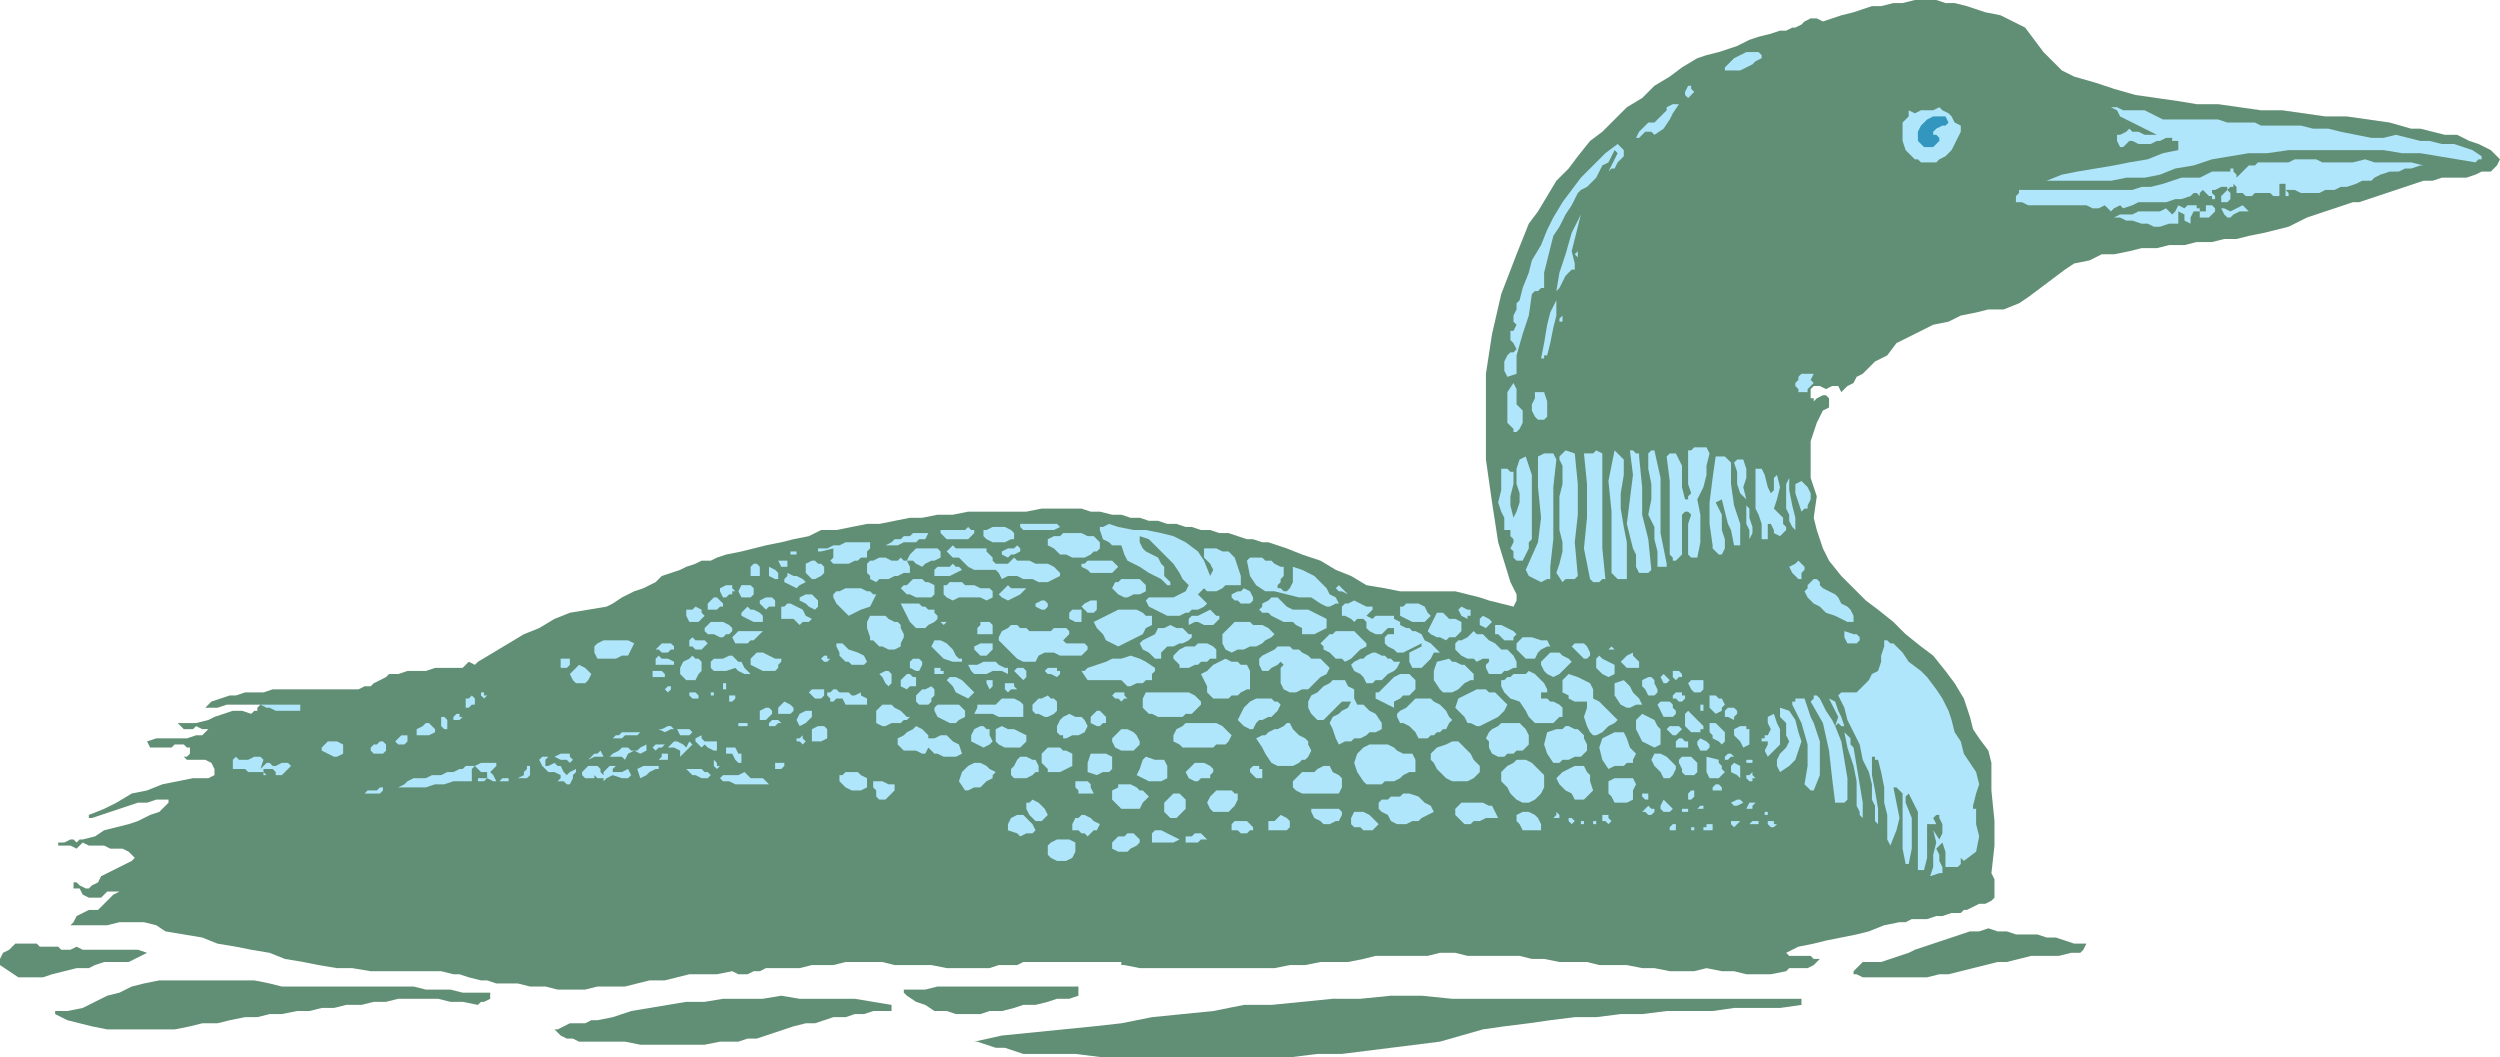<svg xmlns="http://www.w3.org/2000/svg" width="612" height="258.75"><path fill="#618f75" fill-rule="evenodd" d="M3.75 231H9l.75.75h4.5l.75.75h2.25l1.5-.75 1.5.75h13.5l2.25.75-4.5 2.25h-6l-2.25.75-1.5.75h-3l-6 1.5-2.25.75h-6l-4.5-3v-1.5l.75-1.5 1.5-.75 1.5-1.5m9.75 16.5h3l3.75-.75 6-3 3-.75 3-1.5 3-.75L39 240h23.25l3.75.75 3 .75h32.25l3 .75h6l3 .75H120v1.5l-1.5.75h-.75l-.75.75-3.75-.75h-3l-3-.75H97.5l-3 .75h-3l-3 .75h-3.75l-3 .75h-3l-3 .75h-3l-3.75.75h-3l-3 .75h-3l-3.75.75-3 .75H49.5l-3 .75-3.75.75h-16.5l-3.75-.75-6-1.5-3-1.5v-.75m6.75-42 3-.75 2.25-1.5 6-1.5 2.25-.75 3-1.5 2.25-.75 2.25-2.25v-.75h-3l-2.25.75h-2.25l-11.25 3.75h-.75v-.75l3.75-1.5 3-1.5 3.75-2.25 3.75-.75 3.75-1.5 7.5-1.5H51l1.5-.75v-1.5l-.75-1.5-1.5-.75h-4.5l-.75-.75h.75l.75-.75V183h-.75l-.75-.75h-2.25L42 183h-5.25l-.75-1.5 2.25-.75h7.5L48 180h1.5l1.5-1.5h-1.5l-1.5-.75-.75.75H45l-1.5-1.5H48l3-.75 1.5-.75L57 174h2.25l2.25.75.75-.75H63v-.75l.75-.75H55.5l-2.25.75h-3l1.5-1.5 4.5-1.5h1.5l2.25-.75h4.5l2.25-.75h21l1.5-.75h1.5l.75-.75 3-1.5.75-.75h2.25l2.25-.75h4.5l2.25-.75h6.75l1.5-1.5 1.5.75.75-.75 11.25-6.75 3.75-1.5 3.75-2.25 3.75-1.5 9-1.5 1.5-.75 2.25-1.5 3-1.5 2.25-.75 3-1.5 1.5-1.5 4.5-1.5 1.5-.75 2.25-.75 1.5-.75H174l1.5-.75 2.25-.75 3.75-.75 6-1.5 3.75-.75 3-.75 3.75-.75 3-1.5h3.75l7.5-1.5h3l7.5-1.5h3l3.75-.75h3.75l3.75-.75h14.25l3.75-.75h9.75l2.25.75h2.25l3 .75h2.25l2.25.75H279l2.25.75h2.25l2.25.75H288l2.25.75h1.5l2.25.75h2.25l2.25.75h2.25l4.5 1.5h1.5l2.25.75h1.5l4.5 1.5 3.75 1.5 4.5 1.5 3.75 2.25 3.75 1.5 3.75 2.25 4.5.75 3.75.75h13.5l6 1.5 2.25.75 6 1.5.75-1.5v-1.5l-1.5-3-3-9.75-1.5-9.75-1.5-10.5v-21l1.5-9.75L367.5 72l3.75-9.75 3-7.5 2.25-3 4.5-7.5 3-3 2.25-3 3-3.75 3-2.25 6-6L402 24l3-3 3.75-2.25 3-2.25 3.75-2.25 2.25-.75 3-.75 4.5-1.5 3-1.5L430.5 9l3-.75 2.25-.75h1.5l1.5-.75h.75L441 6l.75-.75 1.5-.75h1.5l1.5.75 4.5-1.5 3-.75 4.5-1.5h2.25l3-.75h2.25l3-.75H474l2.25.75h2.25l3 .75L486 3l3.75.75 6 3 4.5 6 4.5 4.5 3 1.5 5.25 1.5 4.5 1.5 5.25 1.5 10.5 1.5 4.5.75H543l10.5 1.5h5.25l10.5 1.5h5.25L585 30l5.25 1.5h2.25l6 1.5h3l3 1.5 2.25.75 3 1.5L612 39l-.75 1.5-1.5 1.5h-2.25l-1.5.75-2.25.75h-6l-2.25.75h-2.25L577.5 49.5H576l-11.25 3.75-4.5 2.25-6 1.5-3.75.75-3 .75h-3l-3 .75h-3.75l-3 .75H531l-3 .75h-3.75l-3 .75-3.75.75h-3l-3 1.5-3.75.75-2.25 1.5-9 6.75-2.25 1.5-3.75 1.5h-3.75l-3 .75-3.75.75-3 1.5-3.75.75-9 4.5-2.25 3-3 1.5-3 3-1.5.75-.75 1.5-1.5.75-1.5 1.5-.75-1.5h-1.5l-1.5.75-1.5-.75H444l-.75.75v2.25h.75v.75l.75-.75 1.5-.75h.75l.75.75v2.25l-1.5.75-1.5 3-1.5 4.5v9l1.5 4.5-.75 5.25.75 3 1.5 4.5 1.5 3 3 3.75 6 6 3 2.25 3.75 3 3 3 3.75 3 3 2.25 3 3.75 2.25 3 2.25 3.75 1.5 4.5.75 3 1.5 2.25 2.25 3 .75 3v6.75l.75 7.5v6l-.75 6.75.75 1.5v4.5l-.75.75-1.5.75h-1.5l-3 1.5h-.75l-.75.75h-2.25l-2.25.75H474l-2.25.75H468l-1.5.75H465l-3.75.75-3.75 1.5-3 .75-7.5 1.5-3 .75-3.75.75-3 1.5.75.75h5.25l.75.75h1.5l-1.5 1.5-1.5.75H438l-.75.75-3.75.75h-6l-3-.75h-3l-3.75-.75-3 .75h-6L405 237h-3l-3.75-.75h-6.75l-3-.75h-6.75l-3.75-.75h-3l-3-.75h-12.75l-3-.75h-3.75l-3 .75h-12.75l-3 .75-3.75.75h-6.75l-3.75.75h-3.75L312 237h-33l-3.75-.75h-.75v-.75h-24l-1.5.75h-4.5l-2.25.75h-10.5l-3.75-.75h-9l-3-.75h-9l-3 .75h-5.25l-3 .75h-8.25l-1.5.75h-1.5l-1.5.75h-2.25l-1.5-.75-3.75.75h-6.75l-6 1.5H159l-6 1.5h-6.75l-3 .75h-6.75l-3-.75h-3.75l-3-.75h-5.25l-2.25-.75h-1.5l-3-.75-2.25-.75H111l-3-.75H90.75l-4.5-.75H82.5l-4.5-.75-3.75-.75-4.5-.75-3.75-1.5-4.5-.75-3.75-.75-4.5-.75-3.75-1.5-9-1.5-2.25-1.5-3-.75h-6l-3 .75h-9l.75-.75.75-1.5 3-1.5H24l3.75-3.75 1.5-.75h-3l-1.5 1.5h-3l-1.5-.75-.75-1.5H18V216h.75l.75.75 1.5.75h.75l.75-.75L24 216l.75-1.5 7.5-3.75.75-.75-1.5-1.5-1.5-.75h-3l-1.5-.75h-3.75l-1.5-.75-1.5 1.5-1.5-.75h-3v-.75h1.5l1.5-.75H18l.75.75.75-.75h.75"/><path fill="#b0e6fb" fill-rule="evenodd" d="m57.75 185.25.75.75h2.25l1.5-.75h1.5l.75.75-.75 2.25 1.5-1.5H66l.75.75h.75l1.5-.75h1.5l.75.75-2.25 2.25h-1.5V189l-.75-.75H64.5v.75l.75.75h-.75V189h-3.75l-.75-.75h-3V186l.75-.75M69 172.5h4.5v1.5h-6l-1.5-.75h-.75l-1.5-.75H69m12 9h1.5l1.5.75v2.25l-1.5.75h-.75l-3-1.5V183l1.5-1.5H81M94.5 192l-.75.75v.75l-.75.75h-5.25 1.5l.75-.75h2.25l.75-.75h.75l.75-.75M93 181.5h.75l.75.75v1.5l-.75.75H91.5l-.75-.75V183l.75-.75h.75l.75-.75m4.5-.75.75-.75h1.5v1.5l-.75.75h-1.5l-.75-.75.75-.75m10.5 9 1.5-.75h1.5l1.5-.75h.75l.75-.75h2.25l-.75.75v3H111l-2.25.75h-2.25l-2.25.75H97.5L99 192l.75-.75 1.5-.75h3l1.5-.75H108M104.25 177h.75l1.5 1.5v.75l-1.5.75h-3v-1.5l1.5-.75.75-.75m3.75-1.5h.75l.75.75v2.25h-.75l-.75-.75v-2.25m4.5-.75v.75h.75l-.75.75H111v-.75l.75-.75h.75m3-4.5.75.75v1.5h-.75l-.75.75H114V171h.75l.75-.75m6 16.5v.75L120 189l.75.75.75 1.5h-.75l-1.5-.75-.75.75H117v-.75h2.25V189h-1.5l-1.5-1.5 1.5-.75h3.75m-3-17.25v.75h.75l-.75.75-.75-.75v-.75h.75m6 21v.75h-2.25l.75-.75h1.5m5.25-3v2.25l-.75.75h-2.25l1.5-.75V189l.75-.75v-.75h.75m4.5-2.25-.75.75v1.5h.75l1.5-.75.75.75h.75l.75 1.5.75.75.75-.75 1.5-.75v.75l-.75.75v.75l-.75 1.5h-.75l-.75-.75h-2.25.75l.75-.75v-.75l-1.5-.75h-1.5l-1.5-1.5-.75-1.5h-1.5 1.5l.75-.75h1.5"/><path fill="#618f75" fill-rule="evenodd" d="M146.25 249.75 150 249l4.5-1.5 13.5-2.25h4.5l4.5-.75h9.75l4.5-.75 4.5.75h13.5l9 1.5v1.5h.75-5.25l-2.25.75h-2.25L207 249h-3l-4.5 1.5h-2.25l-3 .75-9 3H183l-2.25.75h-4.5l-3.75.75h-15.75L153 255h-11.25l-1.5-.75h-1.5l-1.5-.75-1.5-1.5h.75l3-1.5h3.75l1.5-.75h1.5"/><path fill="#b0e6fb" fill-rule="evenodd" d="M141.75 184.5h-2.25v.75l.75.75-.75.75-.75-.75h-1.5l-1.5-.75 1.5-.75h4.5M138 161.25h1.5v1.5l-.75.75h-1.5v-2.25h.75m3.75 1.5 1.5.75 1.5 1.5-.75 1.5-.75.75H141l-.75-.75-.75-1.5 2.25-2.25m5.25 25.5v.75l.75.75V189l1.5-1.5h1.5l-.75.75v.75h2.25l1.5-.75.75 1.5-.75.75h-1.5l-2.25-.75-1.5.75-.75.75v-.75h-1.5l-.75-.75v.75h-2.25l-.75-.75V189l1.5-1.5h2.25l.75.75m0-4.5.75 1.5h-2.25l-1.5.75 1.5-1.5h.75l.75-.75m2.25-27h4.5l1.5.75-1.5 3h-1.5l-1.5.75h-4.5l-.75-1.5v-1.5l.75-.75 1.5-.75h1.5m9 25.5v1.5l-1.5.75-1.5-.75-1.5.75-.75 1.5-.75-.75h-3l.75-.75 1.5-.75.75-.75h1.5l.75.75h1.5l.75-.75 1.5-.75m-1.5-3-.75.75h-3l-.75.75H150l.75-.75h.75l.75-.75h4.5m4.5 8.25v.75h-.75l-1.5.75-.75.75-1.5.75-.75-2.25 1.5-.75h3.75m1.5-5.25-.75.75h-.75l-.75.75-.75-.75.75-.75h2.25m0-17.25v.75h-3v-1.5H162l.75.75m.75 19.5v1.5h-2.25l.75-.75v-.75h1.5M165 162v.75h-4.5v-1.5l.75-.75.75.75h1.5l1.5.75m3.75 16.5.75.75-.75.75h-2.25l-.75-1.5h-1.5l-1.5.75-1.5-.75h.75l1.5-.75h.75l.75.75h3.75m-6.75-21h2.25l.75.75v.75h-.75l-.75.75H162l-.75-.75h-.75l1.5-1.5m6.75 24 .75.75-3 3v-1.5L165 183h-1.5l1.5-1.5h.75l1.5.75.75.75.75-1.5M163.5 168h.75v.75l-.75.75-.75-.75.75-.75m10.5 21.75-.75.75h-1.5l-1.5-.75h-.75l-1.5-1.5h-.75 4.5l.75.75h.75l.75.75m-4.5-29.25.75.75h.75l.75.75v2.25l-.75.75-.75 1.5H168l-1.5-1.5v-1.5l.75-1.5 1.5-.75.75-.75m0-11.25.75-.75 1.5.75v.75l.75.75-1.5 1.5h-2.25l-.75-1.5v-1.5h1.5m.75 20.25.75.75v.75h-1.5l-.75-.75v-.75h1.5m-.75-13.5.75.75h2.25l.75.75-1.5 1.5h-1.5l-.75-.75h-.75v-1.5l.75-.75m5.25 25.5h.75v2.25h-.75l-1.5-.75-.75-.75-.75.75-1.5-1.5v-.75l1.5-.75v.75l.75.75h2.25m0-29.25H177l1.5.75.75.75v.75l-.75.75h-.75l-.75.75h-.75l-1.5-.75h-1.5l-.75-.75v-.75l1.5-1.5h.75m1.5 35.25-.75.75-.75-.75V186l.75.75v.75h.75m-1.5-18v.75H174v-.75h.75m2.25-8.25 1.5-.75h.75l1.5 1.5h.75l.75 1.5 1.5 1.5h-1.5l-1.5-.75-.75-.75-2.25.75h-3l-.75-.75V162l.75-.75H177m-2.25-15h.75l1.5 1.5v.75h-.75l-.75.75h-2.25v-1.5l1.5-1.5m7.5 42.75 1.5 1.5h3l1.5 1.5H180l-1.5-.75H177l-.75-.75.75-.75h3.75l1.5-.75m-4.5-21.75v1.5H177v-1.5h.75M180 183l.75 1.5h.75v2.25h-.75L180 186l-.75-1.5h-1.5V183H180m-.75-39.75v.75l.75.75h-.75v.75h-.75l-.75.75H177l-.75-1.5V144l1.5-.75h1.5m-.75 27h1.5v.75l-.75.75h-.75v-1.5m8.25-15.75-2.25 2.25h-.75l-.75.75h-3l-.75-1.5 1.5-1.5h6M181.5 177h1.5v.75h-2.25V177h.75m2.25-27.75h.75l1.5.75.75.75v1.5h-2.25l-3-1.5V150l1.5-1.5.75.75m-.75-6h.75l.75.75v1.5l-.75.75h-2.25l-.75-1.5.75-1.5h1.5m2.25 16.5h1.5l3 1.5h1.5v.75l-.75.75v.75l-.75.75h-3l-3-1.5v-1.5l1.5-1.5m2.25 13.5h.75l.75.75v.75l-1.5 1.5H186V174l1.5-.75m-3-35.25h.75l.75.75V141h-2.25v-2.25l.75-.75m3 8.25h1.5l.75.75v1.5h-1.5l-.75.75-1.5-1.5V147l1.5-.75m3 30 .75.75h-.75l-.75.75h-1.5V177l.75-.75h1.5m1.5 10.5v.75l-.75.75h-1.5v-1.5H192m-2.25-47.25.75.75v1.5h-.75l-1.5-.75v-2.25l1.5.75m3.75 33 .75.75v.75l-.75.75h-3v-1.5l1.5-1.5 1.5.75m0-24.75 3 1.5.75 1.5 1.5.75-.75.75h-1.5l-.75.75-1.5-1.5h-3v-3h.75l.75-.75h.75m-.75-10.5v1.5h-1.5l-.75-1.5h2.25m0 3 1.5.75h.75l1.5.75.75.75-1.5.75-.75.75-3-1.5v-.75l.75-.75v-.75m3.75 40.5.75.75-.75.75-.75-.75H195v-.75h.75l.75-.75v.75m2.25-6.75v1.5l-1.5 1.5-1.5.75-.75-1.5.75-1.5 1.5-.75h1.5m-5.25-39h1.5v.75h-1.5V135m5.25 10.5 1.5 1.5v1.5l-.75.75-1.5-.75-.75-.75-1.5-.75v-.75l1.5-.75h1.5m1.5 32.25h1.5l.75.75v2.25l-1.5.75h-2.25v-3l1.5-.75m.75-9h.75v1.5l-.75.75h-1.5l-1.5-1.5.75-.75H201m-2.25-31.5h.75l.75.75h.75l.75.75v1.5l-.75.75-1.5.75h-.75l-1.5-1.5V138l1.5-.75m3 23.25h.75v.75h.75l-.75.75h-.75l-.75-.75.75-.75m5.25-27.75h6v1.5l-.75.75v1.5h-1.5l-.75.75h-.75l-1.5.75H204l-.75-.75.75-.75v-2.25l-3 .75h-.75v-.75h2.25l1.5-.75h1.5l1.5-.75m3.75 36.75v.75l1.5.75v1.5H207l-.75-1.5h-1.5l-.75.75h-.75V171l-.75-.75v-.75h.75l.75-.75h.75l.75.75h2.25l.75.75h.75l1.5-.75m-1.5 19.5h.75l.75.75 1.5.75v2.25l-1.5.75h-2.25l-1.5-.75-1.5-1.5v-1.5h.75l.75-.75h2.25m-3-31.5 1.5 1.5 2.25.75 1.5.75.75 1.5-.75.75h-3l-.75-.75H207l-1.5-1.5v-.75l-.75-1.5v-.75h1.5M207 144h3.75l1.5.75h.75l.75.75h.75l-1.5 3-2.25.75-3 1.5-3-3-.75-1.5v-.75l.75-.75h.75l1.5-.75m7.5 6.75h2.25l.75.75 1.5.75h.75l.75.75v.75l.75 1.5v.75l-.75 1.5v.75l-1.5.75h-1.5l-1.5-.75h-.75l-1.5-1.5H213V156l-.75-2.25v-1.5l.75-1.5h1.5M219 192v1.5l-2.25 2.25h-1.5l-.75-.75v-1.5l-.75-.75v-1.5H216l1.5.75h1.5m1.5-55.5.75.75h.75l.75-1.5 1.5-1.5h5.25l.75.75v1.5l-1.5.75H228l-1.5.75-.75.75-1.5-.75-.75-.75H222l.75 1.5v1.5h-1.5l-1.5.75H219l-1.5.75h-2.25l-.75.75-1.5-.75V141l-.75-.75V138l.75-.75h.75l1.5-.75h1.5l1.5.75h1.5l.75-.75m-5.25 36.75.75-.75h2.25l.75.75 1.5.75 1.5 1.5h.75l-.75.75h-.75l-.75.75h-2.25l-1.5.75H216l-1.5-.75v-3l.75-.75m1.5-9h.75l.75.75v2.25l-.75.75-.75-.75-.75-1.5-.75-.75 1.5-.75"/><path fill="#618f75" fill-rule="evenodd" d="M221.25 242.25h5.25l3-.75H264v2.25l-2.25.75h-3l-2.25.75-3 .75h-3l-2.25.75-3 .75h-3l-2.25.75h-6l-2.25-.75h-3l-2.25-1.5-2.25-.75-2.25-1.5-.75-.75v-.75"/><path fill="#b0e6fb" fill-rule="evenodd" d="M226.5 130.5h.75l-.75 1.5H225l-.75.75h-3l-1.5.75h-3l1.5-.75.75-.75h1.5l.75-.75h1.5l.75-.75h3m-3 48 .75-.75 1.5.75 1.5 1.5v.75h1.5l1.5-.75h1.5l1.5 1.5 1.5.75.75 2.25-1.5.75h-3l-1.5-.75h-.75l-1.5-1.5-.75 1.5h-.75l-1.5-.75h-3l-1.5-1.5v-1.5l1.5-.75.75-.75 1.5-.75M222 165h.75l.75.75h.75V168h-1.5l-.75.75-1.5-.75v-1.5l1.5-1.5m.75-17.25H225l.75.75h.75l.75.75h1.5v.75l.75.75v.75l-.75.75-1.5.75-.75.75h-2.25l-1.5-1.5-2.25-4.5h2.25m4.5-5.25 1.5.75v2.25l-.75.75h-3.75l-1.5-.75H222l-1.5-1.5.75-.75h.75l1.5-1.5h2.25l.75.75h.75M225 161.25l.75.75v.75l-.75 1.5h-.75l-1.5-.75V162l.75-.75h1.5m3 6.75.75.75v1.5l-.75.75v.75l-.75.75H225l-.75-.75v-1.5l1.5-1.5h.75l1.5-.75m7.5 5.25.75.75v1.5l-1.5.75-.75.75h-1.5l-3-1.5-.75-1.5v-.75l.75-.75h5.25l.75.75m-6.75-16.5h1.5l1.5.75 1.5 1.5.75 1.5.75.75h.75v.75h-2.25l-2.25-.75-3-3 .75-1.5m.75 6.75h.75v.75h.75v.75h-2.25v-1.5h.75m3-24.75.75-.75.75.75h.75l.75.75-3 1.5h-3.75v-1.5l.75-.75h3m-.75 13.5-.75.75-.75-.75zM237 129l.75.75h.75v.75L237 132h-5.25l-1.5-1.5v-.75h6l.75-.75m-4.5 13.5h3l.75.75h2.25l1.5.75h2.25l.75.75v1.5l-1.5.75-1.5-.75h-5.25l-1.5.75-1.5-.75-.75-.75v-2.25h.75l.75-.75m0 23.25h1.5l1.5.75 3 3-1.5 1.5-3-1.5-.75-1.5-1.5-1.5.75-.75m9-31.5v.75l1.5 1.5v.75l.75.75h3l1.5-1.5.75.75h3l1.5.75h3l1.5.75 1.5 1.5v.75l-3 1.5h-2.25l-1.5-.75h-2.25L249 141h-2.25l-1.5.75-.75-1.5-.75-.75h-5.25l-1.5-.75-2.25-2.25h-1.5l-1.5-1.5 1.5-1.5.75.75h7.5m-3 52.5h1.5l1.5.75.75.75 1.5.75-.75.75v.75l-1.5.75-1.5 1.5h-1.5l-1.5.75h-.75l-1.5-2.25.75-2.25 1.5-1.5 1.5-.75"/><path fill="#618f75" fill-rule="evenodd" d="M355.5 244.5H441v1.5l-5.25.75H424.5l-5.25.75H408l-6 .75h-5.25l-6 .75h-5.25l-6 .75-5.25.75-6 .75-5.25.75-10.5 3-24 3h-6l-6 .75h-47.25l-6-.75H250.5l-4.5-1.5h-2.25l-4.5-1.5h-.75l6.75-1.5 22.5-2.25 6.75-.75 7.5-1.5 15-1.5 7.5-1.5h6.75l15-1.5H333l7.5-.75h7.5l7.5.75"/><path fill="#b0e6fb" fill-rule="evenodd" d="M240 177.75h.75l.75.75h.75v1.5l.75 1.5-.75.75-1.5.75-3-1.5V180l.75-1.5 1.5-.75m3.75-15.75.75.75 1.5.75h.75v1.5l-1.5-.75H243l-1.5.75h-3l-.75-.75-.75-1.5h2.25l1.5-.75h3m1.5 9h3l1.5.75.75.75v3h-6l-1.5-.75h-4.5l.75-1.5v-.75h4.5l1.5-1.5M240 157.5h3v1.5l-1.5 1.5H240l-1.5-1.5v-.75l1.5-.75m.75-5.25h1.5l.75.75v2.25h-3.75v-1.5l.75-.75v-.75h.75M243 166.5v1.5l-.75.75-.75-1.5v-.75h1.5m0-37.5h3l1.5.75.75.75v1.5h-.75l-1.5.75h-3l-1.5-.75-.75-.75v-1.5h.75l1.5-.75m2.25 48.75 1.5.75h1.5l3 1.5v1.5l-1.5 1.5H246l-1.5-.75-.75-.75v-3l1.5-.75M249 199.5h1.5l2.25 2.25.75 1.5-.75.75h-1.5l-1.5.75-.75-.75-2.25-.75v-1.5l.75-1.5 1.5-.75m-1.5-46.5h1.5l.75.75h1.5l.75.75h5.25l.75-.75h3l.75.75v.75l-1.5 1.5.75.75h4.5l.75.75v.75l-1.5 1.5h-5.25l-1.5-.75h-2.25l-1.5.75-.75 1.5h-3l-1.5-.75-4.5-4.5V156l.75-1.5 1.5-.75.75-.75m-.75-9.75.75.75h3.75l-1.5 1.5-3 1.5-1.5-.75-.75-.75 2.25-2.25m0 24h1.5v.75l.75.75h-1.5l-.75.75-.75-.75v-1.5h.75m3-33v.75l-1.5.75h-.75l-.75.75-1.5-.75V135l1.5-.75h1.5l.75-.75.75.75m0 51h1.5l1.5.75h.75l.75 1.5v1.5h-.75l-.75.75-1.5.75h-3l-.75-.75v-1.5l.75-.75.75-1.5.75-.75m.75-21.75.75.75v1.5l-.75.75-2.25-2.25.75-.75h1.5m2.25 32.25 1.5.75 1.5 1.5.75 1.5-1.5 1.5h-1.5l-1.5-1.5-.75-1.5v-1.5h.75l.75-.75m-2.25-67.5h8.25l.75.75-1.5.75h-7.5l-.75-.75v-.75h.75M255 171l1.5-.75.75.75h.75l.75.75V174l-.75.75-1.5.75h-.75l-1.5-.75h-.75l-.75-.75v-1.5l1.5-1.5h.75m6 34.5h.75l1.5.75v2.25l-.75 1.5-1.5.75h-2.25l-1.5-.75-.75-.75V207l.75-.75 1.5-.75H261m-4.5-22.5h3l.75.75h.75l1.5.75v3l-3 1.5h-3v-.75l-1.5-1.5v-2.25l1.5-1.5m-1.5-36h.75l.75.75v.75l-.75.75H255l-1.5-.75v-.75l1.5-.75m3.75 16.5v.75h.75v.75l-.75.75-1.5-.75h-.75l-.75-.75.75-.75h2.25m3 11.25 1.5.75h1.5l.75.75.75 1.5-.75 1.5-1.5.75h-1.5l-1.5.75h-.75V180h-.75l-.75-.75v-1.5l.75-1.5.75-.75 1.5-.75m-1.5-44.25h4.5l1.5.75h1.5l1.5 1.5v1.5l-.75.75h-.75l-.75.75-1.5.75h-3l-1.5-.75h-1.5l-1.5-1.5-1.5-.75V132l1.5-.75h1.5l.75-.75m4.5 69h.75l1.5.75.75.75 1.5.75-.75 1.5h-.75l-1.5 1.5-.75-.75h-.75l-.75-.75h-1.5v-1.5l.75-1.5h.75l.75-.75m0-8.25h1.5l.75.75v.75l.75 1.5H264v-.75l-.75-.75v-1.5h1.5m0-42v3h-1.5l-1.5-.75V150l.75-.75h2.25m4.5 35.25h1.5l1.5.75v3l-.75.75H270l-1.5.75-2.25-.75v-2.25l.75-2.25h2.25m-3-21 4.5-1.5 1.5-.75h2.25l2.25-.75 2.25.75 1.5.75 2.25 1.5v.75l-.75.75v1.5h-1.5l-.75.75h-1.5l-1.5.75H276l-1.5-1.5h-8.25l-1.5-2.25h.75l.75-.75m2.25-16.5v2.25l-.75.75h-1.5l-1.5-1.5.75-.75 1.5-.75h1.5m.75-9.75h3l1.5 1.5-1.5 1.5H267l-.75-.75-1.5-.75V138h.75l.75-.75h3M268.5 174h.75l1.5 1.5v1.5H270l-.75.75h-.75L267 177v-1.5l1.5-1.5m11.25-24 .75.75h1.5V153l-1.5.75-.75 1.5-6 3-3-1.5-.75-1.5-1.5-1.5-.75-1.5 6-3h4.5l1.5.75M276 204h1.5l1.5 1.5v.75l-.75.75-1.5.75-.75.75h-2.25l-1.5-.75v-1.5l1.5-1.5h1.5l.75-.75m-2.25-12h3l1.5.75.75.75h.75l1.5 1.5-1.5 1.5-.75 1.5h-4.5l-2.25-2.25v-2.25l1.5-.75V192m0-63 3.75.75h3l3.75.75 3 .75 3 1.5 3 2.25 1.5 2.25 1.5 3.75.75-1.5-.75-1.5-1.5-1.5v-2.25h3l1.5.75h1.5l1.5 1.5 1.5 4.5v2.25H300l-.75.75-1.5.75h-2.25l-.75-.75-1.5 1.5 2.25 2.25-.75.75-1.5.75h-1.5l-.75.75h-.75l-1.5.75h-3l-4.5-2.25-.75-1.5.75-.75h6l3-1.5.75-1.5-1.5-1.5-.75-1.5-1.5-2.25-6-6-2.25-.75v1.5l.75 1.5.75.75 3 1.5.75 1.5.75.75V141l1.5 1.5v.75h-.75l-1.5-1.5-3-1.5-2.25-1.5-3-1.5-.75-1.5-.75-2.25h-2.25l-.75-.75-1.5-.75-.75-2.25V129h.75l1.5-.75 2.25.75m.75 49.5h1.5l1.5.75.75.75.75 1.5v.75l-1.5 1.5h-3L273 183l-.75-1.5v-.75l2.25-2.25m-1.5-9h2.25v.75l.75.75h-.75l-.75.75-.75-.75H273l-.75-.75.75-.75"/><path fill="#b0e6fb" fill-rule="evenodd" d="M276 141.75h3l1.5 1.5v1.5l-1.5.75h-1.5l-1.5.75h-.75l-1.5-.75-1.5-1.5.75-1.5h.75l.75-.75h1.5m6.75 44.25H285l.75 1.5v3l-1.5.75h-3l-3-1.5.75-1.5.75-2.25.75-.75 2.25.75m-1.5-16.5H291l1.5.75 1.5 1.5v.75l-2.25 2.25h-1.5l-.75.75h-6l-1.5-.75h-.75l-1.5-1.5V171l.75-1.5h.75m8.25-15.75 1.5 1.5h.75v.75l-.75.75-1.5.75h-.75l-1.5.75h-1.5l-1.5 1.5v1.5h-1.5l-1.5-1.5-1.5-.75-.75-1.5.75-.75 3-1.5.75-1.5h1.5l1.5-.75 1.5.75h1.5m-6.75 49.5h1.5l4.5 2.25-1.5.75H282V204l.75-.75m3.75-8.25.75-.75h1.5l1.5 1.5V198l-2.25 2.25h-1.5l-1.5-1.5v-2.25l1.5-1.5m3.75-18h7.5l1.5.75 2.25 2.25-.75 1.5-.75.75h-2.25l-.75.75h-7.5l-.75-.75-1.5-.75V180l.75-1.5 1.5-.75.75-.75m5.25-19.5 1.5.75.75.75v2.25h-1.5l-.75.75H294l-.75.75h-.75l-1.5.75h-2.25v-.75l-1.5-1.5v-.75l1.5-1.5 1.5-.75h2.25l.75-.75h2.25m-3 46.5h1.5l1.5 1.5H294l-.75.75h-3v-1.5h1.5l.75-.75m3.75-16.5.75.75v.75l-.75.75v.75H294l-.75.75h-.75l-1.5-.75-.75-1.5 2.25-2.25h2.25l1.5.75m0-38.25 1.5 1.5h.75v.75L297 153h-2.25l-1.5-.75h-.75l-1.5.75v-1.5l.75-.75h1.5l3-1.5m3.75 12 1.5.75h1.5l.75.75h1.5l.75 1.5v4.5h-.75l-1.5.75-.75.75h-1.5l-.75.75H297l-1.5-1.5V168l-1.5-3 1.5-.75 1.5-1.5 3-1.5m-1.5 32.25h3l.75.75h.75v1.5l-.75 1.5-1.5 1.5H297l-.75-.75-.75-1.5.75-1.5 1.5-1.5h.75m6.75 7.5 1.5 1.5v.75H306l-.75.75h-1.5l-.75-.75h-1.5v-1.5l.75-.75h3m-1.5-48.75H306l.75.75H309l1.5.75 1.5 1.5-.75.75-1.5.75-.75.75-1.5.75H306l-1.5.75H303l-1.5.75-1.5-.75-.75-1.5v-2.25l3-3h1.5m2.25-7.5.75 1.5v.75l-.75.75h-2.25L303 147h-.75l-.75-.75v-.75l1.5-.75h.75l.75-.75 1.5.75m1.5 26.25h3.75l.75.75h.75l.75.75-.75 1.5-1.5 1.5h-.75l-1.5.75h-.75l-.75.75-.75 1.5H306l-1.5-.75-1.5-1.5 1.5-3 1.5-1.5 1.5-.75m.75 16.5v.75h.75v2.25h-1.5L306 189v-.75l.75-.75h1.5m5.25-48.75h.75V141l-.75.75v.75l-.75.75v.75h.75l.75.75h.75l.75-.75.75-1.5v-3.75l2.25.75 3 1.5 3 3 .75 1.5 1.5.75.75 1.5H327l-1.5.75h-.75l-1.5-.75-2.25-1.5h-3l-6-1.5h-2.25l-2.25-1.5L306 141l-.75-3.75.75-.75h3l.75.75h1.5l.75.75 1.5.75m2.25 38.25.75 1.5 1.5 1.5 1.5.75.75.75v.75l.75 1.5-.75 1.5-.75.75h-.75l-.75.75-1.5.75h-3.75l-1.5-.75-1.5-2.25-.75-1.5-1.5-2.25 1.5-.75h.75l.75-.75 1.5-.75h.75l1.5-.75.75-.75h.75m0 24v1.5l-.75.75h-4.5V201h1.5l1.5-1.5 1.5.75.75.75m-2.25-42.75h2.25l.75.75h1.5l.75.75 1.5.75.75.75h2.25l2.25 2.25-.75 1.5-1.5.75-3 3h-1.5l-1.5.75h-1.5l-1.5-.75-.75-1.5v-3.75l.75-.75-.75-.75-.75.75-1.5.75-.75.75H309l-.75-1.5v-1.5l.75-.75 3-1.5.75-.75h.75m0-11.25 1.5 1.5 1.5.75h3.75l4.5 2.25v2.25l-3 1.5h-3v-1.5l-1.5-.75-.75-.75h-2.25l-3-1.5-.75-.75H309l-.75-.75.75-.75v-.75l1.5-.75.75-.75h1.5l.75.75m10.5 40.5h1.5l.75 1.5 1.5.75.75.75v2.25l-.75 1.5h-9l-1.5-.75-.75-.75v-1.5l2.25-2.25h3l.75-.75 1.5-.75m-3 10.5h6.75l.75.75v.75l-.75 1.5H327l-1.5.75H324l-.75-.75-1.5-.75-.75-1.5V198m5.25-31.5h3l.75 1.5 1.5.75V171l.75 1.5h1.5l1.5 1.5 1.5.75 1.5 2.25v1.5l-1.5.75h-1.5l-.75.75-1.5.75h-1.5l-.75.75h-1.5l-1.5.75-.75-1.5-.75-2.25-.75-1.5.75-1.5 1.5-.75.75-.75 1.5-.75.75-1.5h-2.25l-4.5 4.5h-1.5l-1.5-1.5-.75-1.5v-1.5l.75-1.5 1.5-.75 1.5-1.5 1.5-.75.75-.75m5.25-12 3 3v.75l-1.5.75-2.25 2.25-1.5.75-.75-.75H327l-1.5-1.5-1.5-.75v-.75l-.75-.75 2.25-2.25h.75l.75-.75h4.5m-1.5-9-1.5-.75h-.75L327 144l.75-.75 2.25 2.25m3 53.25h.75l1.5.75 2.25 2.25-1.5 1.5h-2.25l-.75-.75h-1.5l-.75-.75v-1.5l.75-1.5h1.5m-3-51 1.5-.75 3 1.5h1.5v.75l-1.5 1.5 1.5.75.75-.75h4.5v.75l1.5.75v.75l1.5.75h.75l.75.75h.75l1.5.75.75 1.5 1.5.75 2.25 2.25H351l-.75 1.5-2.25 2.25h-2.25L345 162v-2.25l3-1.5v-.75l-4.5 2.25H342l-.75-.75-1.5-.75-.75-.75V156l.75-.75h1.5v-1.5h-1.5l-1.5 1.5h-1.5l-1.5-.75-.75-.75v-1.5l-.75-.75h-1.5l-.75.75-.75-.75-1.5-.75h-.75v-2.25l.75-.75h.75m3.75 35.25 1.5-.75h4.5l1.5.75.75.75 1.5.75h2.25l.75 1.5v3H345l-1.5.75-.75.75-1.5.75H339l-.75.75h-3.75l-.75-.75-1.5-2.25-.75-2.25.75-2.25 1.5-1.5m.75-22.5 1.5-.75h.75l1.5.75h.75l.75.75h.75l.75.75h1.5l-.75 1.5-.75.75-1.5.75-1.5 1.5h-1.5l-.75.75h-1.5l-.75-1.5-.75-.75-1.5-.75-.75-1.5.75-.75 1.5-.75h.75l.75-.75m10.5 33.75 2.25.75 1.5 1.5 1.5.75.75 1.5-3 1.5-.75.75h-1.5l-1.5.75H342l-1.5-.75-.75-1.5-1.5-.75-.75-.75v-1.5l.75-.75h1.5l.75-.75h2.25l.75-.75h1.5m1.5-27.75v2.25l-1.5 1.5h-1.5l-.75.75-1.5.75v1.5l-4.5-2.25v-1.5h.75l3.75-3.75 1.5-.75H345l1.5 1.5m3.75 4.5.75.75 1.5.75 1.5 1.5.75 1.5.75.75-.75.75-.75 1.5h-.75l-.75.75h-.75l-.75.75h-.75l-.75.75h-2.25l-.75-1.5-1.5-1.5-1.5-.75h-.75l-.75-1.5v-.75l.75-.75 1.5-.75 2.25-2.25h3.75m-6-23.25h3l1.5.75.75 1.5.75.75-1.5 1.5h-3l-3-1.5v-2.25h.75l.75-.75m11.25 33.75h1.5l3 3 .75 1.5 1.5 1.5v1.5l-1.5 1.5-1.5.75h-3.75l-1.5-.75-2.25-2.25-.75-1.5-.75-.75v-1.5l1.5-1.5 2.25-.75 1.5-.75m-2.25-31.5 1.5 1.5h1.5l1.5.75v2.25l-1.5 1.5h-1.5l-.75.75-1.5-.75h-.75l-1.5-.75-.75-.75 2.25-4.5h1.5m1.5 11.25.75.75h.75l1.5.75h.75l2.25 2.25v1.5H360l-1.5.75-1.5 1.5-1.5.75h-2.25l-.75-.75-1.5-2.25v-2.25l.75-2.25 3-.75m3.75 35.25h4.5l1.5.75h.75l1.5 3h-3l-1.5.75h-1.5l-.75.75h-1.5l-2.25-2.25V198l1.5-1.5h.75m3-27.75h2.25l.75.75h1.5l3 3-.75 1.5-1.5 1.5-4.5 2.25h-.75L360 177h-.75l-.75-1.5-2.25-2.25.75-2.25 4.5-2.25m3-12 1.5.75 1.5 1.5h1.5l1.5 1.5.75 1.5v1.5h-.75l-1.5.75h-.75l-.75.75h-3l-.75-1.5v-.75l.75-.75v-.75H363l-1.5.75-.75-.75h-1.5l-1.5-.75-1.5-1.5v-1.5l.75-.75h.75l1.5-.75 1.5-1.5.75.75h1.5l1.5 1.5m-4.5-7.5v1.5h-.75v.75l-1.5-.75-.75-1.5h-.75.75l.75-.75 1.5.75h.75m4.5 2.25.75.75-1.5 1.5-1.5-.75v-1.5l.75-.75 1.5.75m2.25 26.25.75-.75h4.5l1.5 1.5.75 1.5v2.25l-1.5 1.5h-1.5l-.75.75H369l-.75.75h-1.5l-1.5-.75-.75-1.5v-1.5l-.75-.75.75-1.5.75-.75 1.5-.75m4.5 8.25h2.25l1.5.75 3 3v3l-.75 1.5-1.5 1.5-1.5.75h-1.5l-1.5-.75-1.5-1.5-.75-1.5-1.5-1.5V189l1.5-1.5 1.5-.75.75-.75m-.75-31.5.75.75-.75.75v.75h-2.25l-1.5-1.5H366V153h1.5l3 1.5m3.75 9.75 1.5.75 2.25 2.25.75 1.5v.75h-1.5v1.5h1.5l.75.75h.75l1.5.75.75.75v2.25h-.75l-1.5 1.5h-4.5l-1.5-1.5-.75-1.5-1.5-2.25-2.25-.75-1.5-1.5-.75-1.5v-1.5h.75l.75-.75h.75l.75-.75h3l.75-.75m-6.75-49.5h1.5l.75.75h.75v3l-.75 3v2.25l.75 3 .75-1.5.75-2.25v-2.25l-.75-2.25v-3.75l.75-2.25 1.5-.75 1.5 4.5V132l-.75.75v1.5l-1.5 3h-1.5l-.75-.75V135l-.75-.75.75-1.5V132l-.75-.75v-1.5h-1.5v-3l-.75-1.5-.75-2.25.75-3v-5.25m5.25 84h1.5l1.5.75.75.75.75 1.5v1.5h-4.5l-.75-1.5-.75-.75v-1.5l1.5-.75m-1.5-113.25-.75-1.5-.75-.75V81h.75l.75-1.5-.75-.75v-1.5l.75-1.5v-1.5l.75-.75.75-3 1.5-3.75.75-3 2.25-3.75 1.5-3.75 1.5-3 2.25-3.75 4.5-6 6-6 3-2.25 1.5 1.5v1.5l-1.5 1.5-.75 1.5h-.75l-.75.75 2.25-4.5-.75-.75-1.5 3-1.5.75-1.5 3-2.25 2.25-1.5.75-.75.75-1.5 3-1.5 2.25-1.5 3-1.5 2.25-2.25 9v3.75h-.75l-.75.75h-.75L375 72l-.75 5.25-1.5 4.5-1.5 5.25v4.5l-2.25.75-.75-1.5V88.5L369 87l.75-.75h.75l.75-.75m2.25 70.5h1.5l2.25.75h1.5l.75 1.5h-.75l-1.5.75-.75.75-.75 1.5h-2.25l-2.25-2.25v-1.5l1.5-1.5h.75m-3-62.25.75 1.5V99l1.5 1.5v3L372 105l-.75.75h-.75V105l-1.5-1.5V96l1.5-2.25"/><path fill="#b0e6fb" fill-rule="evenodd" d="M376.5 171v.75l-.75.75h-1.5l1.5-1.5h.75m0-59.25 1.5-.75h2.25l.75 1.5-.75 6.75V132l-.75 6.75v3h-.75l-1.5.75-3-1.5-.75-1.5 3-6.75.75-6-.75-7.5v-7.5m4.5 66.75h1.5l.75-.75h.75l1.5.75h.75l1.5 1.5v.75l.75 1.5v1.5l-1.5 1.5h-1.5l-1.5.75h-1.5l-.75.75h-1.5l-1.5-2.25-.75-2.25.75-3 2.25-.75m.75-18.75.75.75 1.5.75.75.75-3 3-1.5.75-1.5-.75-.75-.75-.75-1.5V162l2.25-2.25h2.25m-6-63.75H378l.75 2.25V102l-.75.75h-1.5l-.75-.75-.75-1.5V99l.75-1.5V96m6 103.5v.75h-1.5l.75-.75v-.75l.75.75m3.75-12h2.25l.75 1.5.75.75v1.5l.75 2.25-2.25 2.25h-2.25l-.75-1.5-1.5-.75-1.5-1.5-.75-1.5 1.5-1.5 3-1.5m-4.5-114v3.75l-.75 3-.75 3.75-.75 3H378v.75h-.75L378 84l.75-4.5.75-3 1.5-3m3 126.75h.75l.75.75-.75.75-.75-.75v-.75m-1.5-81.75V114l-.75-1.5v-.75l1.5-1.5 2.25.75.75 7.5v7.5l-.75 6.75.75 8.25-.75.75h-2.25l-.75.75-1.5-2.25.75-2.25.75-3v-2.25l-.75-3v-8.25l.75-3M384 165l2.25.75 3 1.5.75 1.5V171l1.5.75 4.5 4.5-.75.75-1.5.75-1.5 1.5-1.5.75H390l-.75-.75-.75-1.5-.75-2.25.75-2.25v-1.5h-3L384 171v-.75l-1.5-.75v-3l1.5-1.5m3 36h.75v.75H387V201m.75-43.5.75.75.75 1.5v.75l-.75.75h-.75l-3-3 .75-.75h2.25m-5.25-80.25v1.5h-.75V78l.75-.75M387 52.5l-2.25 9 .75 3V66h-.75l-1.5 1.5-1.5 3-.75.75.75-4.5 1.5-4.5 1.5-5.25 2.25-4.5m3 148.5h.75v.75H390V201m-2.25-90H390l.75-.75 1.5.75v23.25l.75 7.5h-.75l-.75.75H390l-.75-.75-1.5-7.5.75-7.5v-8.25l-.75-7.5m6 88.5v.75l.75.75-.75.75-.75-.75h-.75v-1.5h1.5m1.5-20.25h2.25l.75 1.5.75 2.25 1.5 1.5-.75 1.5v.75h-1.5l-.75.75h-2.25l-1.5.75-1.5-2.25-.75-3 .75-2.25 3-1.5m-3-18 3 1.5V165l-1.5.75-1.5-.75-1.5-1.5v-2.25l.75-.75.75.75"/><path fill="#b0e6fb" fill-rule="evenodd" d="M386.25 61.5V63l-.75-.75zm9 129h4.5l.75 1.5-.75 1.5v2.25l-1.5.75h-3l-.75-1.5-.75-.75v-3l1.5-.75m2.25-24 1.5 1.5.75 1.5 1.5 1.5.75 1.5h-1.5l-1.5.75h-.75l-1.5-.75-1.5-2.25v-3l2.25-.75m-3-8.25.75.75h-1.5zm.75-48 2.25 2.25v3.75l-.75 4.5v3.75l.75 4.5.75 3.75v9H396l-1.5-1.5v-15l-.75-7.5 1.5-7.5m3 50.25 1.5-.75v.75l1.5 1.5v1.5h-3l-1.5-1.5 1.5-1.5m3.75 14.25 3 1.5.75 1.5.75.75v3.75l-1.5.75-3-1.5-1.5-3v-2.25l1.5-1.5m.75 19.5h.75v1.5h-.75L402 195v-.75h.75m-3.75-84h.75l.75.75h.75v.75l.75 7.5V126l1.5 6 .75 7.5-.75.75h-2.25l-.75-1.5v-3l-.75-1.5-1.5-6 1.5-12-.75-6m4.5 87 .75.75h.75v.75l-.75.75h-.75l-.75-.75H402l1.5-1.5m0-31.5h.75l.75.75v.75l.75 1.5v.75l-.75.75h-1.5l-.75-1.5-.75-.75v-1.5l1.5-.75m1.5 18.75h1.5l1.5.75 2.25 2.25v.75l-.75 1.5-.75.75h-1.5l-.75-1.5-1.5-1.5-.75-1.5.75-1.5m2.25 11.25 2.25 2.25-.75.75h-1.5l-.75-.75v-.75l.75-1.5m1.5-24 .75.75v.75l.75.75v.75l-.75.75h-2.25l-1.5-3 .75-.75h2.25M403.5 111l.75-.75h.75l1.5 6.75v13.5l1.5 7.5v.75h-2.25V135l-.75-3v-3l-1.5-3 .75-3.75v-3.75l-.75-3.75V111m5.25 55.5-.75.75h-.75l-.75-1.5.75-.75 1.5 1.5M408 27v-.75l1.5-.75h1.5l-1.5 2.25-.75 1.5-1.5 2.25L405 33l-.75-.75h-1.5l-1.5 1.5h-.75l.75-1.5L403.5 30h1.5l3-3m1.5 174.75h.75v1.5h-1.5v-.75l.75-.75m-.75-24H411l.75.75-1.5 1.5h-.75l-1.5-1.5.75-.75m2.25-13.5.75.75v.75H411l-.75.75-.75-.75v-1.5h1.5m1.5 17.25h.75v1.5h-3v-1.5l.75-.75h.75l.75.75m-.75-12v.75h.75v.75l-.75.75H411l-.75-.75h-.75v-.75l.75-.75h1.5m2.25 15.75 1.5 1.5V189l-.75.75h-2.25l-.75-.75v-.75l-.75-1.5V186l.75-.75H414M412.5 198h.75v.75h-1.5V198h.75m-4.5-86.25.75-.75h1.5l1.5 3v5.25l.75 3h.75v-.75l.75-.75-.75-2.25v-8.25h.75l.75-.75h3l.75 1.5-.75 3v2.25l-.75 3-1.5 3 .75 3.75v6.75l-.75 3.75H414l-.75-.75v-7.5L414 126l-.75-.75h-.75l-.75.75v9.75l-1.5 1.5h-.75v-.75l-.75-.75v-18l-.75-6m6 81.75h.75v1.5l-.75.75h-.75v-1.5l.75-.75m.75 9v.75H414v-.75h.75m-1.5-28.5 3.75 3.75v.75h-.75v.75H414l-1.5-1.5v-3l.75-.75m3.75-7.5v2.25l-.75.75h-1.5l-.75-.75-.75-1.5.75-.75h3m-.75 30.75h.75v.75h-1.5l.75-.75m1.5-15.75.75.75v.75l-.75.75h-1.5l-.75-1.5v-.75l.75-.75 1.5.75m0 20.25h1.5v1.5H417v-.75h.75v-.75m3-15.75v.75l.75.75v.75l.75.75-1.5 1.5h-2.25l-.75-1.5v-3.75l3 .75M417 172.5v1.5h-.75v-1.5h.75m4.5 20.25v.75h-2.25v-.75l.75-.75h.75l.75.75M420 177l2.25 2.25v2.25l-.75.75-.75-.75-1.5-.75V180l-.75-.75V177h1.5m-1.5-6.75h1.5l.75.75h.75l.75 1.5-.75.75v.75l-1.5.75-1.5-1.5v-3M413.25 21h.75v.75l.75.75-1.5 1.5-.75-.75v-.75l.75-1.5m6.75 90.75h2.25l1.5 1.5v5.25l.75 5.25 1.5 4.5v5.25h-1.5l-.75-3.75-.75-1.5-1.5-6-1.5.75 1.5 3v3.75l.75 2.25v2.25l-.75 1.5h-.75l-1.5-1.5v-.75l-.75-5.25V123l.75-6 .75-5.25m3 72.75h.75l.75.75h-.75l-.75.75h-.75v-.75l.75-.75m0-11.25h1.5l.75.75v.75l-.75.75v.75l-1.5-.75h-.75V174l.75-.75m.75 27.75H426l-1.5 1.5-.75-.75V201m1.5-5.25h.75l.75.75-1.5.75h-.75l-.75-.75 1.5-.75m-.75-9 1.5.75v3l-.75-.75-1.5-.75v-1.5l.75-.75m1.5-9h1.5v.75h.75v3.75l-1.5.75-.75-1.5-1.5-1.5v-1.5l1.5-.75m4.5 18-1.5 1.5v.75h-1.5l.75-1.5h1.5l.75-.75m-2.25-6 .75-.75v.75l.75.75H429v.75h-.75l-.75-.75v-.75h.75m0-3.75h.75v.75h-1.5V186h.75m1.5 15h.75v.75h-2.25l.75-.75h.75m-3-88.5.75 2.25V117l-.75 2.25.75 3-1.5-1.5-.75-2.25v-3l-.75-2.25.75-.75h1.5m.75-99.75h3l.75.75v.75l-1.5.75-.75.75-3 1.5h-3.75v-.75l2.25-2.25 3-1.5m.75 111.75v2.25L429 129v1.5l-.75 1.5v-2.25l-.75-1.5v-4.5l.75.75m3.75 74.25h.75v.75H432v-.75m.75-18.75.75-1.5-.75-1.5v-1.5l1.5-.75.75 2.25.75 1.5v3.75l-3 3-.75-1.5.75-1.5v-.75h-1.5v-.75h.75V180h.75m1.5 21v.75h.75l-.75.75h-.75l-.75-.75V201h1.5m-4.5-86.25h1.5l.75 1.5.75 3 .75 1.5.75-.75v-3l.75-.75.75 3-.75 3-.75 2.25 2.25 2.25v1.5l.75.75v.75l-1.5 1.5-1.5-.75v-.75l-.75-1.5h-.75V132h-1.5v-3.75l-.75-2.25-.75-1.5v-9.75"/><path fill="#b0e6fb" fill-rule="evenodd" d="M437.25 178.5V177l-1.5-1.5v-2.25l2.25.75 1.5 2.25.75 3 .75 2.25-1.5 4.5-1.5 1.5-2.25 1.5-.75-1.5V186l.75-1.5 1.5-1.5.75-1.5-.75-1.5v-1.5"/><path fill="#b0e6fb" fill-rule="evenodd" d="M439.5 171h2.25l1.5 4.5.75 1.5 1.5 4.5v8.25l-1.5 3.75h-.75l-1.5-1.5.75-4.5v-5.25L441 177l-2.25-4.5v-.75h.75V171m-1.5-54v3l.75 3.75.75 3v3l-.75-.75-.75-1.5V126l-.75-1.5v-6l.75-1.5m1.5 21 .75-.75 1.5 1.5v.75l-.75.75v1.5h-.75l-1.5-1.5-.75-1.5 1.5-.75m1.5-20.25 1.5 1.5.75 1.5v1.5l-.75 1.5v.75h-.75l-.75.75-1.5-4.5v-2.25l1.5-.75m0-26.25h3l-.75 1.5.75.75-1.5 1.5V96h-2.25v-.75l-.75-.75v-.75l.75-.75v-.75l.75-.75m4.5 79.5 1.5 3 1.5 2.25.75 1.5.75-2.25-2.25-4.5 1.5.75.75 2.25.75 1.5.75 2.25h-.75L450 177l-.75.75 1.5 3.75 1.5 9v5.25l-.75.75h-2.25l-.75-6-.75-6.75-1.5-6.75-3-5.25.75-.75v-.75h.75l.75.75m-1.5-29.25h.75l.75.75v.75l.75.75 3 1.5.75.75.75 1.5 1.5.75.75.75.75 1.5v1.5h-1.5l-3-1.5L447 150l-1.5-1.5-1.5-.75-1.5-1.5-.75-1.5.75-.75v-.75l1.5-1.5m10.5 27.75 3-3 .75-1.5 1.5-.75.75-2.25v-1.5l.75-2.25v-1.5h.75l.75.75h.75l2.25 2.25 1.5 2.25 3 2.25 1.5 1.5 2.25 3 1.5 2.25 1.5 3 .75 2.25.75 3 1.5 2.25.75 3 3 4.5.75 3-.75 2.25-.75 3v.75h.75v3.75l.75 3-.75 3.75-3 2.25-.75-.75v1.5l-.75.75h-3v-3.75l-.75-2.25-1.5 1.5.75 1.5v1.5l.75 1.5v1.5h-.75l-2.25.75.75-2.25v-3l.75-3-.75-3 1.5 2.25.75-1.5v-2.25l-.75-1.5v-.75H474l-.75.75.75 1.5h-2.25V210l-.75 3h-1.5v-14.25l-2.25-4.5-.75.75v1.5l1.5 3.75v7.5l-.75 3.75h-.75l-.75-3.75v-13.5l-1.5-1.5h-.75l1.5 7.5-.75 3-1.5 3.75-.75-1.5v-6l-.75-3v-3.75l-.75-3.75-.75-3H459v-.75h-.75v4.5l.75 3.75.75 4.5v3.75L459 201v-3.75l-.75-1.5V192l-.75-3-1.5-3-.75-3.75-3-6-.75-3-1.5-3 .75-.75h3.75"/><path fill="#618f75" fill-rule="evenodd" d="M456 235.5h4.5l6.75-2.25 1.5-.75 13.5-4.5h2.25l2.25-.75 2.25.75h2.25l2.25.75h5.25l2.25.75h2.25l4.5 1.5h3l-.75 1.5-.75.75H507l-3 .75h-6.75l-6 1.5H489l-12 3h-2.25l-3 .75H456l-1.5-.75h-.75v-.75l2.25-2.25"/><path fill="#b0e6fb" fill-rule="evenodd" d="m453.75 183 2.25 13.5v3.75l-.75-.75v-.75l-.75-1.5v-6l-.75-3.75-1.5-4.5-.75-3.75 1.5 1.5v1.5l.75.75m0-27.75h.75l.75.75v.75l-.75.75h-2.25l-.75-1.5v-1.5l2.25.75M453 172.5h.75l-.75.75h-.75v-.75h.75m.75 2.25h1.5v.75l-.75.75h-.75l-.75-.75v-.75h.75M456 177v.75h-.75l-.75-.75h1.5m.75 1.5v.75h.75v.75l-.75.75V180H456v-1.5h.75m.75-2.25 1.5.75h3.75v.75l-.75.75v.75l.75.75v.75h-1.5v-3h-.75l-1.5 1.5h-.75l-.75-1.5-.75-.75v-.75h.75v-.75.75"/><path fill="#b0e6fb" fill-rule="evenodd" d="M460.5 180v1.5l.75 1.5.75.75-.75.75-1.5-3v-.75l.75-.75m1.5 6.75.75.75 1.5 3v.75l-.75-.75-1.5-3v-.75m1.5-3.75.75-.75v1.5h-.75l-.75-.75h.75m1.5 2.25.75 1.5.75 2.25.75.75h2.25l.75.75-3 3-.75-2.25-.75-1.5-.75-2.25v-2.25m.75-3 .75.75h-.75zm.75 1.5h1.5V186l.75.75h-1.5V186l-.75-1.5v-.75m3.75 9.75v1.5h-.75v-1.5h.75m1.5 3.75v.75h.75v.75-.75h.75v-.75l.75.75-2.25 2.25-.75-.75-.75-1.5v-.75h1.5M471 192h.75v.75H471V192m-3.75-165 1.5.75 1.5-.75h3l1.5-.75.75.75 1.5.75.75.75.75 1.5 1.5.75v1.5l-2.25 4.5-1.5 1.5-1.5.75-.75.75h-3.75l-.75-.75h-.75l-2.25-2.25-.75-2.25V30l1.5-1.5V27"/><path fill="#3296bf" fill-rule="evenodd" d="m471.75 29.25 1.5-.75h3L477 30l-.75.75h-.75l-1.5.75-.75.75V33h.75l.75.75v.75l-1.5 1.5H471l-1.5-1.5v-2.25l.75-1.5 1.5-1.5"/><path fill="#b0e6fb" fill-rule="evenodd" d="M481.5 206.25h.75v.75h-1.5l-.75-.75-1.5-.75.75-.75 1.5 1.5h.75m0-3.75h.75v.75h.75-.75l-.75.75v-1.5m12.75-156H522l2.25-.75h2.25l3-.75 4.5-1.5h4.5l3-1.5h4.5v-.75h.75V42l.75.75v.75l3-3h1.5l.75-.75h7.5l1.5-.75H567l1.5.75h7.5l3-.75 2.25.75h9l3 .75h-.75l-2.25.75h-1.5l-1.5.75H585l-2.25.75-1.5.75-.75.75h-2.25l-1.5.75-2.25.75H573l-1.5.75h-2.25l-1.5.75h-4.5l-1.5-.75h-2.25l.75.75V48h-.75v-3H558v3h-1.5l-.75-.75H552l-.75.75h-1.5l-.75-.75h-1.5v-1.5l-.75-.75v.75H546l-.75.75.75.75v1.5l-.75.75h-1.5V48l1.5-1.5v-.75h-1.5l-1.5.75h-.75v.75l.75.75v.75h-.75v.75V48h-.75l-1.5-1.5-.75.75V48l-.75-.75H537l-.75.75-2.25.75h-1.5l-2.25.75h-6.75l-1.5.75-2.25.75-.75-.75-1.5.75-.75.75-1.5-1.5-1.5.75h-1.5l-1.5-.75H496.5l-1.5-.75h-1.5V48l.75-.75v-.75"/><path fill="#b0e6fb" fill-rule="evenodd" d="M533.25 36.75V34.5h-1.5v-.75h-1.5l-1.5.75H528l-1.5.75h-3l-1.5-.75h-.75l-1.5 1.5H519l-.75-1.5V33h.75l1.5-.75.75-.75.75.75h1.5l1.5.75h3l-9-4.5-.75-1.5-1.5-.75h1.5l1.5.75H525l4.5 2.25H543l2.25.75H552l1.5.75h9.75l3 .75H570l3 .75 7.5 1.5h3l3-.75 6 1.5h2.25l3 .75h3l4.5 1.5 2.25 1.5V39h-.75l-.75.75-13.5-2.25H588l-4.5-.75h-23.25l-5.25.75h-4.5l-9 1.5-4.5 1.5-4.5.75-3.75 1.5-3.75.75h-4.5l-3.75.75H501l3.75-1.5 3.75-.75 9-1.5 3.75-.75 4.5-.75 3.75-1.5 3.75-.75m-3 14.25 1.5 1.5.75-.75.75-1.5 1.5.75.75-.75h2.25V51h.75v.75h1.5v-1.5h1.5l.75.75v.75l-1.5 1.5h-2.25v-1.5H537l-.75 1.5v1.5l-1.5-.75v-1.5l-1.5-.75v3H531l-2.25.75h-1.5l-1.5-.75h-1.5L522 54h-1.5l-1.5-.75h-1.5l1.5-.75h3l1.5-.75h5.25l1.5-.75m14.25 0 1.5.75 3-1.5 1.5 1.5h-2.25l-1.5.75-.75.75h-.75l-.75-.75-.75-1.5h.75m6.75-8.25h1.5v.75h-2.25l.75-.75m4.5.75V45l-.75-.75Zm0 0"/></svg>
